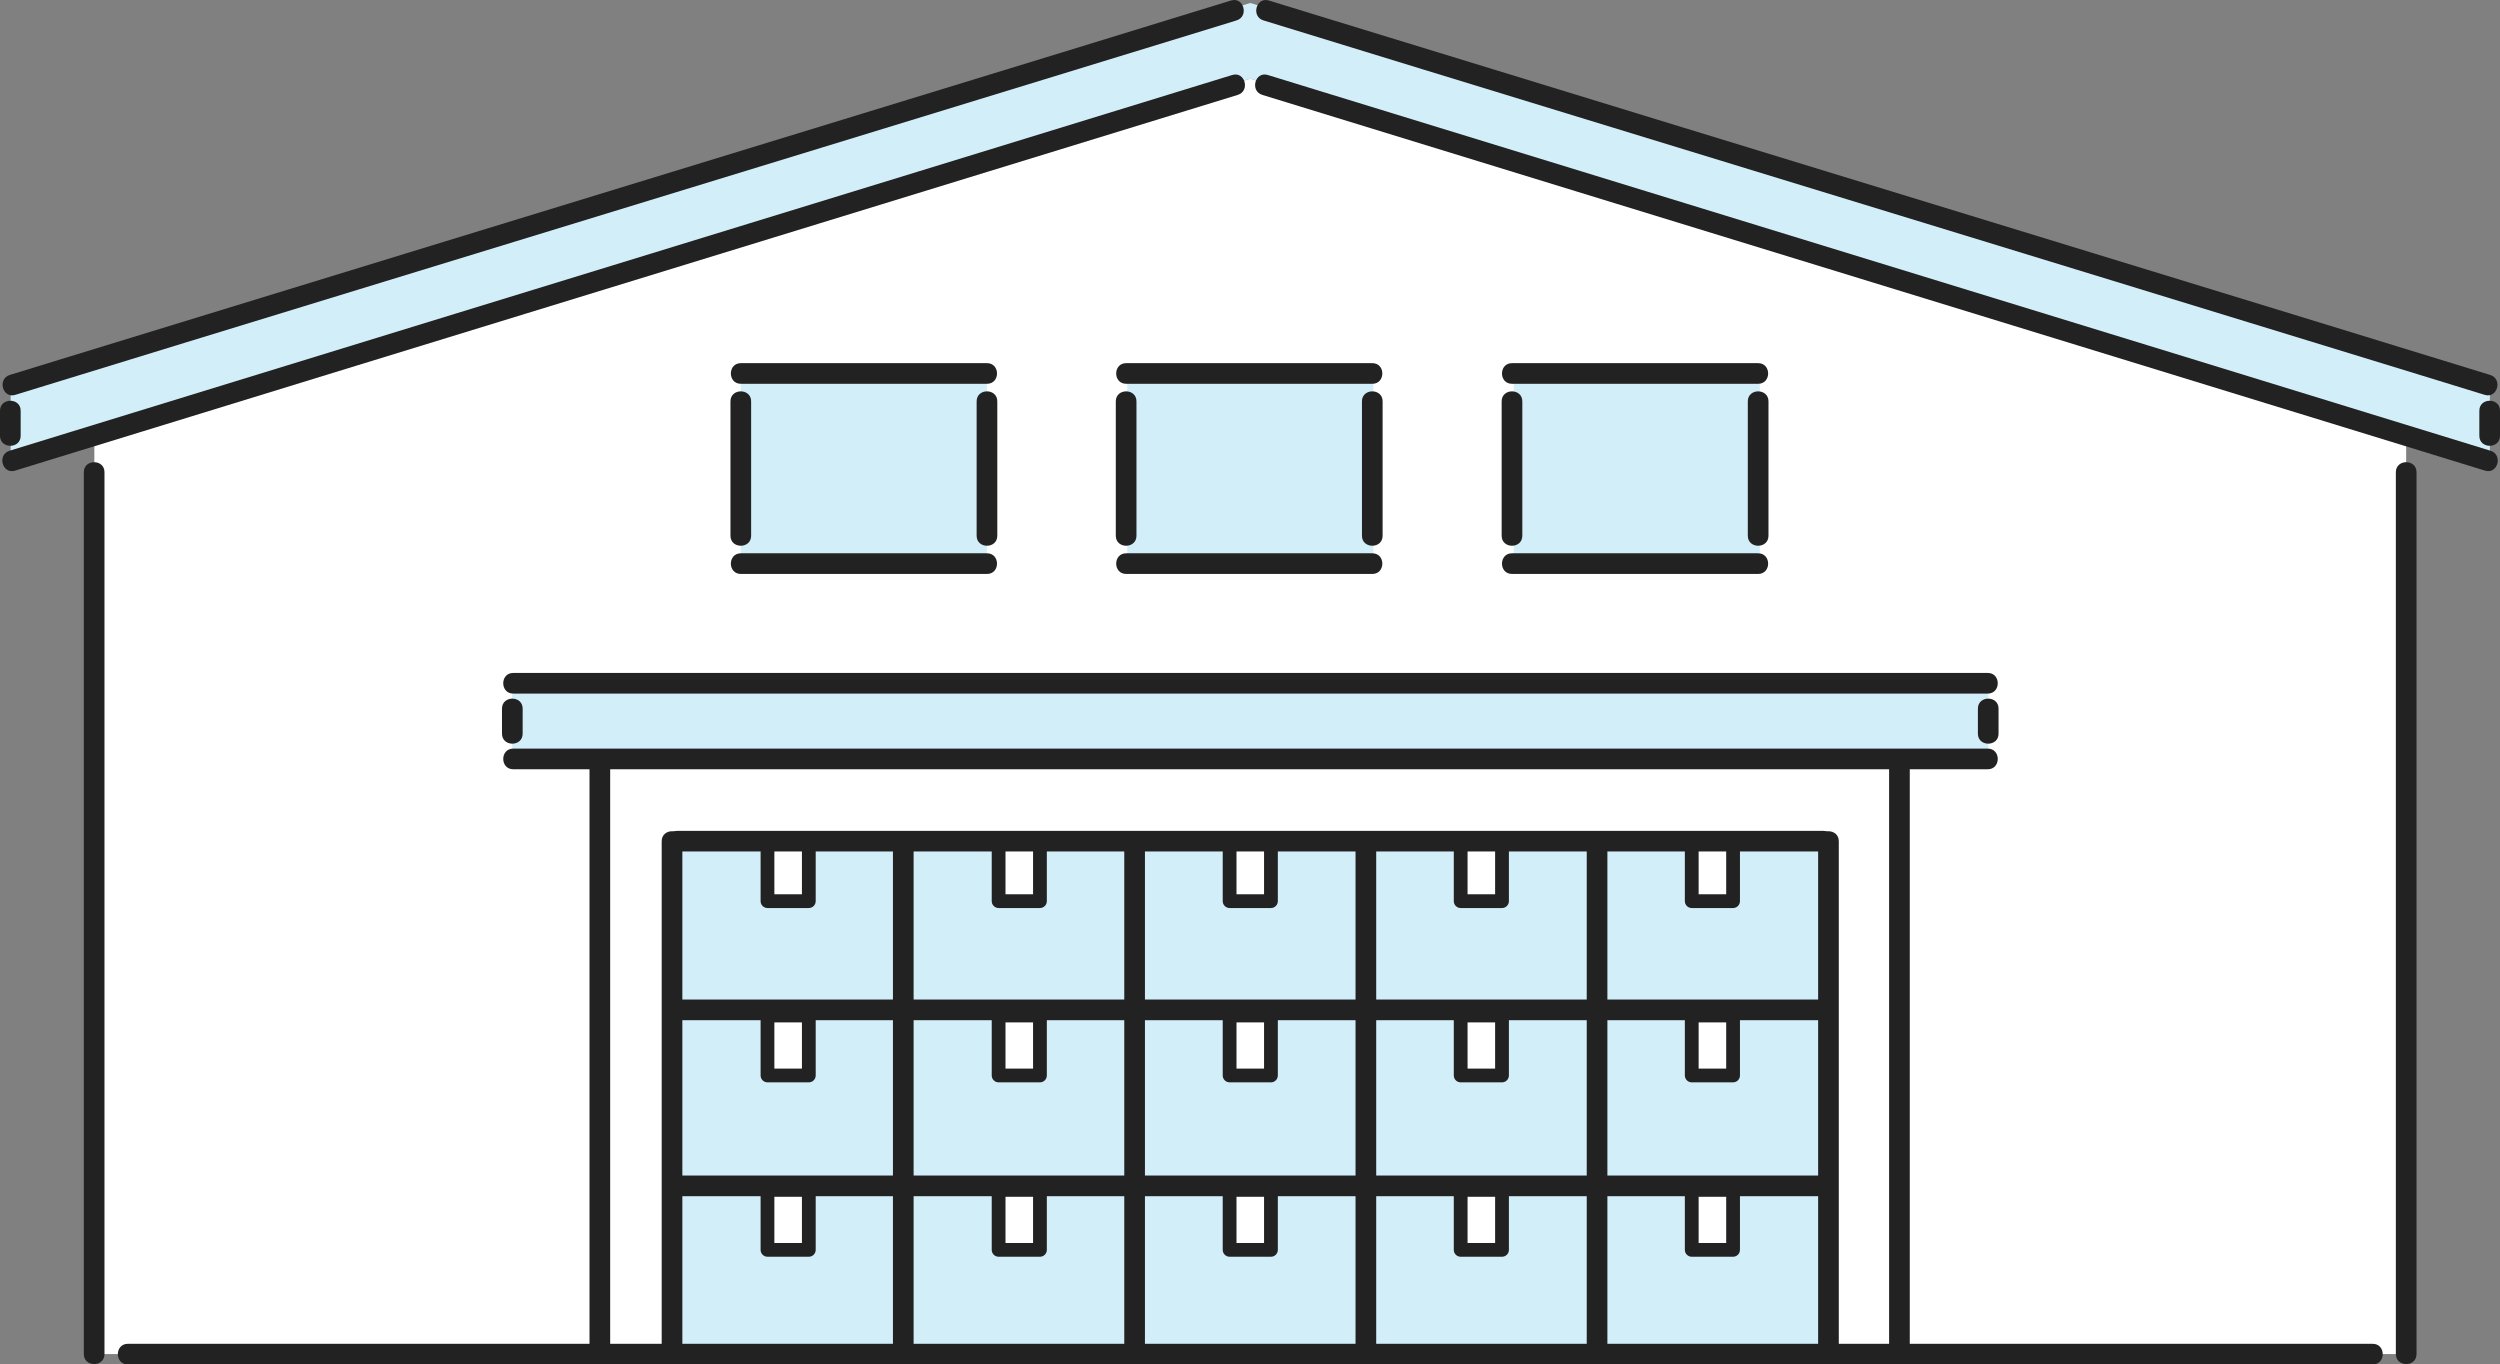 <?xml version="1.0" encoding="UTF-8"?> <svg xmlns="http://www.w3.org/2000/svg" width="295" height="161" viewBox="0 0 295 161" fill="none"><rect x="0" y="0" width="295" height="161" fill="#808080" stroke="none"/><g clip-path="url(#clip0_571_3430)"><path d="M147.546 9.291V9.281L147.532 9.286L147.518 9.281V9.291L11.133 51.442V159.778H283.928V51.442L147.546 9.291Z" fill="white"></path><path d="M147.532 0.352L1.258 45.403V54.338L147.532 9.288L293.805 54.338V45.403L147.532 0.352Z" fill="#D2EEF9"></path><path d="M234.62 80.672H60.438V89.56H234.62V80.672Z" fill="#D2EEF9"></path><path d="M224.189 89.461H70.883V159.782H224.189V89.461Z" fill="white"></path><path d="M116.446 66.494V44.047H87.406V66.494H116.446Z" fill="#D2EEF9"></path><path d="M162.055 66.494V44.047H133.016V66.494H162.055Z" fill="#D2EEF9"></path><path d="M207.657 66.494V44.047H178.617V66.494H207.657Z" fill="#D2EEF9"></path><path d="M133.313 99.258H107.211V118.672H133.313V99.258Z" fill="#D2EEF9"></path><path d="M160.578 99.258H134.477V118.672H160.578V99.258Z" fill="#D2EEF9"></path><path d="M187.844 99.258H161.742V118.672H187.844V99.258Z" fill="#D2EEF9"></path><path d="M215.11 99.258H189.008V118.672H215.11V99.258Z" fill="#D2EEF9"></path><path d="M106.055 119.836H79.953V139.25H106.055V119.836Z" fill="#D2EEF9"></path><path d="M133.313 119.836H107.211V139.25H133.313V119.836Z" fill="#D2EEF9"></path><path d="M160.578 119.836H134.477V139.25H160.578V119.836Z" fill="#D2EEF9"></path><path d="M187.844 119.836H161.742V139.25H187.844V119.836Z" fill="#D2EEF9"></path><path d="M215.11 119.836H189.008V139.25H215.11V119.836Z" fill="#D2EEF9"></path><path d="M106.055 140.406H79.953V159.82H106.055V140.406Z" fill="#D2EEF9"></path><path d="M133.313 140.406H107.211V159.82H133.313V140.406Z" fill="#D2EEF9"></path><path d="M160.578 140.406H134.477V159.82H160.578V140.406Z" fill="#D2EEF9"></path><path d="M187.844 140.406H161.742V159.82H187.844V140.406Z" fill="#D2EEF9"></path><path d="M215.11 140.406H189.008V159.82H215.11V140.406Z" fill="#D2EEF9"></path><path d="M106.055 99.258H79.953V118.672H106.055V99.258Z" fill="#D2EEF9"></path><path d="M95.44 99.258H90.562V106.336H95.44V99.258Z" fill="white"></path><path d="M122.705 99.258H117.828V106.336H122.705V99.258Z" fill="white"></path><path d="M149.971 99.258H145.094V106.336H149.971V99.258Z" fill="white"></path><path d="M177.229 99.258H172.352V106.336H177.229V99.258Z" fill="white"></path><path d="M204.502 99.258H199.625V106.336H204.502V99.258Z" fill="white"></path><path d="M95.44 119.836H90.562V126.914H95.44V119.836Z" fill="white"></path><path d="M122.705 119.836H117.828V126.914H122.705V119.836Z" fill="white"></path><path d="M149.971 119.836H145.094V126.914H149.971V119.836Z" fill="white"></path><path d="M177.229 119.836H172.352V126.914H177.229V119.836Z" fill="white"></path><path d="M204.502 119.836H199.625V126.914H204.502V119.836Z" fill="white"></path><path d="M95.44 140.406H90.562V147.484H95.44V140.406Z" fill="white"></path><path d="M122.705 140.406H117.828V147.484H122.705V140.406Z" fill="white"></path><path d="M149.971 140.406H145.094V147.484H149.971V140.406Z" fill="white"></path><path d="M177.229 140.406H172.352V147.484H177.229V140.406Z" fill="white"></path><path d="M204.502 140.406H199.625V147.484H204.502V140.406Z" fill="white"></path><path d="M293.842 44.244C280.331 40.081 266.809 35.941 253.29 31.799C235.015 26.199 216.74 20.602 198.465 15.005C183.957 10.561 169.446 6.119 154.94 1.661C153.205 1.128 151.47 0.594 149.735 0.06C148.228 -0.404 147.59 1.949 149.088 2.409C161.766 6.314 174.453 10.194 187.138 14.081C205.335 19.655 223.533 25.229 241.732 30.803C256.92 35.456 272.109 40.109 287.293 44.776C289.26 45.381 291.23 45.985 293.197 46.593C294.704 47.057 295.343 44.704 293.845 44.244H293.842Z" fill="#222222"></path><path d="M293.881 53.187C280.437 49.044 266.99 44.916 253.543 40.783C235.354 35.195 217.165 29.607 198.975 24.021C184.476 19.568 169.977 15.115 155.481 10.657C153.521 10.054 151.561 9.453 149.603 8.849C148.095 8.385 147.457 10.738 148.955 11.198C161.359 15.018 173.768 18.826 186.174 22.638C204.254 28.191 222.334 33.745 240.414 39.298C255.733 44.004 271.054 48.71 286.371 53.423C288.658 54.126 290.946 54.832 293.234 55.535C294.741 55.999 295.379 53.646 293.881 53.187Z" fill="#222222"></path><path d="M292.562 48.467V51.426C292.562 52.997 295.001 52.997 295.001 51.426V48.467C295.001 46.896 292.562 46.896 292.562 48.467Z" fill="#222222"></path><path d="M1.803 46.593C15.315 42.43 28.837 38.29 42.355 34.147C60.631 28.548 78.906 22.951 97.181 17.353C111.689 12.909 126.2 8.468 140.706 4.01C142.441 3.476 144.176 2.943 145.91 2.409C147.408 1.947 146.77 -0.404 145.262 0.06C132.584 3.966 119.897 7.846 107.214 11.733C89.018 17.307 70.819 22.881 52.623 28.455C37.434 33.108 22.245 37.761 7.061 42.427C5.094 43.033 3.125 43.636 1.158 44.244C-0.34 44.706 0.299 47.059 1.806 46.593H1.803Z" fill="#222222"></path><path d="M1.775 55.535C15.219 51.393 28.666 47.264 42.113 43.131C60.302 37.544 78.492 31.958 96.681 26.37C111.18 21.917 125.679 17.463 140.175 13.006C142.135 12.402 144.096 11.801 146.053 11.198C147.551 10.736 146.913 8.385 145.405 8.849C133.001 12.669 120.593 16.477 108.186 20.29C90.106 25.843 72.026 31.396 53.946 36.949C38.627 41.656 23.306 46.362 7.989 51.075C5.702 51.778 3.414 52.483 1.127 53.187C-0.371 53.648 0.267 56.001 1.775 55.535Z" fill="#222222"></path><path d="M0 48.467V51.426C0 52.997 2.439 52.997 2.439 51.426V48.467C2.439 46.896 0 46.896 0 48.467Z" fill="#222222"></path><path d="M9.891 55.717V159.782C9.891 161.353 12.329 161.353 12.329 159.782V55.717C12.329 54.146 9.891 54.146 9.891 55.717Z" fill="#222222"></path><path d="M282.711 55.717V159.782C282.711 161.353 285.149 161.353 285.149 159.782V55.717C285.149 54.146 282.711 54.146 282.711 55.717Z" fill="#222222"></path><path d="M279.982 158.57H15.085C13.513 158.57 13.513 161.007 15.085 161.007H279.982C281.554 161.007 281.554 158.57 279.982 158.57Z" fill="#222222"></path><path d="M116.468 42.852H87.421C85.849 42.852 85.849 45.288 87.421 45.288H116.468C118.04 45.288 118.04 42.852 116.468 42.852Z" fill="#222222"></path><path d="M87.421 67.726H116.468C118.04 67.726 118.04 65.289 116.468 65.289H87.421C85.849 65.289 85.849 67.726 87.421 67.726Z" fill="#222222"></path><path d="M86.195 47.358V63.219C86.195 64.79 88.634 64.79 88.634 63.219V47.358C88.634 45.787 86.195 45.787 86.195 47.358Z" fill="#222222"></path><path d="M117.681 63.219V47.358C117.681 45.787 115.242 45.787 115.242 47.358V63.219C115.242 64.79 117.681 64.79 117.681 63.219Z" fill="#222222"></path><path d="M161.937 42.852H132.89C131.318 42.852 131.318 45.288 132.89 45.288H161.937C163.509 45.288 163.509 42.852 161.937 42.852Z" fill="#222222"></path><path d="M132.89 67.726H161.937C163.509 67.726 163.509 65.289 161.937 65.289H132.89C131.318 65.289 131.318 67.726 132.89 67.726Z" fill="#222222"></path><path d="M131.664 47.358V63.219C131.664 64.79 134.103 64.79 134.103 63.219V47.358C134.103 45.787 131.664 45.787 131.664 47.358Z" fill="#222222"></path><path d="M163.149 63.219V47.358C163.149 45.787 160.711 45.787 160.711 47.358V63.219C160.711 64.79 163.149 64.79 163.149 63.219Z" fill="#222222"></path><path d="M207.46 42.852H178.414C176.841 42.852 176.841 45.288 178.414 45.288H207.46C209.033 45.288 209.033 42.852 207.46 42.852Z" fill="#222222"></path><path d="M178.414 67.726H207.46C209.033 67.726 209.033 65.289 207.46 65.289H178.414C176.841 65.289 176.841 67.726 178.414 67.726Z" fill="#222222"></path><path d="M177.195 47.358V63.219C177.195 64.79 179.634 64.79 179.634 63.219V47.358C179.634 45.787 177.195 45.787 177.195 47.358Z" fill="#222222"></path><path d="M208.681 63.219V47.358C208.681 45.787 206.242 45.787 206.242 47.358V63.219C206.242 64.79 208.681 64.79 208.681 63.219Z" fill="#222222"></path><path d="M60.562 81.843H234.556C236.129 81.843 236.129 79.406 234.556 79.406H60.562C58.99 79.406 58.99 81.843 60.562 81.843Z" fill="#222222"></path><path d="M60.562 90.773H234.556C236.129 90.773 236.129 88.336 234.556 88.336H60.562C58.99 88.336 58.99 90.773 60.562 90.773Z" fill="#222222"></path><path d="M69.562 90.116V159.035C69.562 160.606 72.001 160.606 72.001 159.035V90.116C72.001 88.545 69.562 88.545 69.562 90.116Z" fill="#222222"></path><path d="M222.914 90.116V159.035C222.914 160.606 225.353 160.606 225.353 159.035V90.116C225.353 88.545 222.914 88.545 222.914 90.116Z" fill="#222222"></path><path d="M59.234 83.616V86.575C59.234 88.146 61.673 88.146 61.673 86.575V83.616C61.673 82.045 59.234 82.045 59.234 83.616Z" fill="#222222"></path><path d="M233.391 83.616V86.575C233.391 88.146 235.829 88.146 235.829 86.575V83.616C235.829 82.045 233.391 82.045 233.391 83.616Z" fill="#222222"></path><path d="M78.078 99.264V159.829C78.078 161.4 80.517 161.4 80.517 159.829V99.264C80.517 97.693 78.078 97.693 78.078 99.264Z" fill="#222222"></path><path d="M105.367 99.264V159.829C105.367 161.4 107.806 161.4 107.806 159.829V99.264C107.806 97.693 105.367 97.693 105.367 99.264Z" fill="#222222"></path><path d="M132.664 99.264V159.829C132.664 161.4 135.103 161.4 135.103 159.829V99.264C135.103 97.693 132.664 97.693 132.664 99.264Z" fill="#222222"></path><path d="M159.953 99.264V159.829C159.953 161.4 162.392 161.4 162.392 159.829V99.264C162.392 97.693 159.953 97.693 159.953 99.264Z" fill="#222222"></path><path d="M187.234 99.264V159.829C187.234 161.4 189.673 161.4 189.673 159.829V99.264C189.673 97.693 187.234 97.693 187.234 99.264Z" fill="#222222"></path><path d="M214.539 99.264V159.829C214.539 161.4 216.978 161.4 216.978 159.829V99.264C216.978 97.693 214.539 97.693 214.539 99.264Z" fill="#222222"></path><path d="M79.953 100.476H215.111C216.684 100.476 216.684 98.039 215.111 98.039H79.953C78.38 98.039 78.38 100.476 79.953 100.476Z" fill="#222222"></path><path d="M79.953 120.382H215.111C216.684 120.382 216.684 117.945 215.111 117.945H79.953C78.38 117.945 78.38 120.382 79.953 120.382Z" fill="#222222"></path><path d="M79.953 141.148H215.111C216.684 141.148 216.684 138.711 215.111 138.711H79.953C78.38 138.711 78.38 141.148 79.953 141.148Z" fill="#222222"></path><path d="M95.44 107.148H90.563C90.115 107.148 89.75 106.783 89.75 106.335V99.257C89.75 98.81 90.115 98.445 90.563 98.445H95.44C95.888 98.445 96.253 98.81 96.253 99.257V106.335C96.253 106.783 95.888 107.148 95.44 107.148ZM91.376 105.523H94.627V100.07H91.376V105.523Z" fill="#222222"></path><path d="M122.713 107.148H117.836C117.388 107.148 117.023 106.783 117.023 106.335V99.257C117.023 98.81 117.388 98.445 117.836 98.445H122.713C123.162 98.445 123.526 98.81 123.526 99.257V106.335C123.526 106.783 123.162 107.148 122.713 107.148ZM118.649 105.523H121.901V100.07H118.649V105.523Z" fill="#222222"></path><path d="M149.971 107.148H145.094C144.646 107.148 144.281 106.783 144.281 106.335V99.257C144.281 98.81 144.646 98.445 145.094 98.445H149.971C150.419 98.445 150.784 98.81 150.784 99.257V106.335C150.784 106.783 150.419 107.148 149.971 107.148ZM145.907 105.523H149.158V100.07H145.907V105.523Z" fill="#222222"></path><path d="M177.237 107.148H172.36C171.911 107.148 171.547 106.783 171.547 106.335V99.257C171.547 98.81 171.911 98.445 172.36 98.445H177.237C177.685 98.445 178.05 98.81 178.05 99.257V106.335C178.05 106.783 177.685 107.148 177.237 107.148ZM173.173 105.523H176.424V100.07H173.173V105.523Z" fill="#222222"></path><path d="M204.502 107.148H199.625C199.177 107.148 198.812 106.783 198.812 106.335V99.257C198.812 98.81 199.177 98.445 199.625 98.445H204.502C204.951 98.445 205.315 98.81 205.315 99.257V106.335C205.315 106.783 204.951 107.148 204.502 107.148ZM200.438 105.523H203.69V100.07H200.438V105.523Z" fill="#222222"></path><path d="M95.44 127.718H90.563C90.115 127.718 89.75 127.353 89.75 126.906V119.828C89.75 119.38 90.115 119.016 90.563 119.016H95.44C95.888 119.016 96.253 119.38 96.253 119.828V126.906C96.253 127.353 95.888 127.718 95.44 127.718ZM91.376 126.093H94.627V120.64H91.376V126.093Z" fill="#222222"></path><path d="M122.713 127.718H117.836C117.388 127.718 117.023 127.353 117.023 126.906V119.828C117.023 119.38 117.388 119.016 117.836 119.016H122.713C123.162 119.016 123.526 119.38 123.526 119.828V126.906C123.526 127.353 123.162 127.718 122.713 127.718ZM118.649 126.093H121.901V120.64H118.649V126.093Z" fill="#222222"></path><path d="M149.971 127.718H145.094C144.646 127.718 144.281 127.353 144.281 126.906V119.828C144.281 119.38 144.646 119.016 145.094 119.016H149.971C150.419 119.016 150.784 119.38 150.784 119.828V126.906C150.784 127.353 150.419 127.718 149.971 127.718ZM145.907 126.093H149.158V120.64H145.907V126.093Z" fill="#222222"></path><path d="M177.237 127.718H172.36C171.911 127.718 171.547 127.353 171.547 126.906V119.828C171.547 119.38 171.911 119.016 172.36 119.016H177.237C177.685 119.016 178.05 119.38 178.05 119.828V126.906C178.05 127.353 177.685 127.718 177.237 127.718ZM173.173 126.093H176.424V120.64H173.173V126.093Z" fill="#222222"></path><path d="M204.502 127.718H199.625C199.177 127.718 198.812 127.353 198.812 126.906V119.828C198.812 119.38 199.177 119.016 199.625 119.016H204.502C204.951 119.016 205.315 119.38 205.315 119.828V126.906C205.315 127.353 204.951 127.718 204.502 127.718ZM200.438 126.093H203.69V120.64H200.438V126.093Z" fill="#222222"></path><path d="M95.44 148.296H90.563C90.115 148.296 89.75 147.932 89.75 147.484V140.406C89.75 139.958 90.115 139.594 90.563 139.594H95.44C95.888 139.594 96.253 139.958 96.253 140.406V147.484C96.253 147.932 95.888 148.296 95.44 148.296ZM91.376 146.672H94.627V141.218H91.376V146.672Z" fill="#222222"></path><path d="M122.713 148.296H117.836C117.388 148.296 117.023 147.932 117.023 147.484V140.406C117.023 139.958 117.388 139.594 117.836 139.594H122.713C123.162 139.594 123.526 139.958 123.526 140.406V147.484C123.526 147.932 123.162 148.296 122.713 148.296ZM118.649 146.672H121.901V141.218H118.649V146.672Z" fill="#222222"></path><path d="M149.971 148.296H145.094C144.646 148.296 144.281 147.932 144.281 147.484V140.406C144.281 139.958 144.646 139.594 145.094 139.594H149.971C150.419 139.594 150.784 139.958 150.784 140.406V147.484C150.784 147.932 150.419 148.296 149.971 148.296ZM145.907 146.672H149.158V141.218H145.907V146.672Z" fill="#222222"></path><path d="M177.237 148.296H172.36C171.911 148.296 171.547 147.932 171.547 147.484V140.406C171.547 139.958 171.911 139.594 172.36 139.594H177.237C177.685 139.594 178.05 139.958 178.05 140.406V147.484C178.05 147.932 177.685 148.296 177.237 148.296ZM173.173 146.672H176.424V141.218H173.173V146.672Z" fill="#222222"></path><path d="M204.502 148.296H199.625C199.177 148.296 198.812 147.932 198.812 147.484V140.406C198.812 139.958 199.177 139.594 199.625 139.594H204.502C204.951 139.594 205.315 139.958 205.315 140.406V147.484C205.315 147.932 204.951 148.296 204.502 148.296ZM200.438 146.672H203.69V141.218H200.438V146.672Z" fill="#222222"></path></g><defs><clipPath id="clip0_571_3430"><rect width="295" height="161" fill="white"></rect></clipPath></defs></svg> 